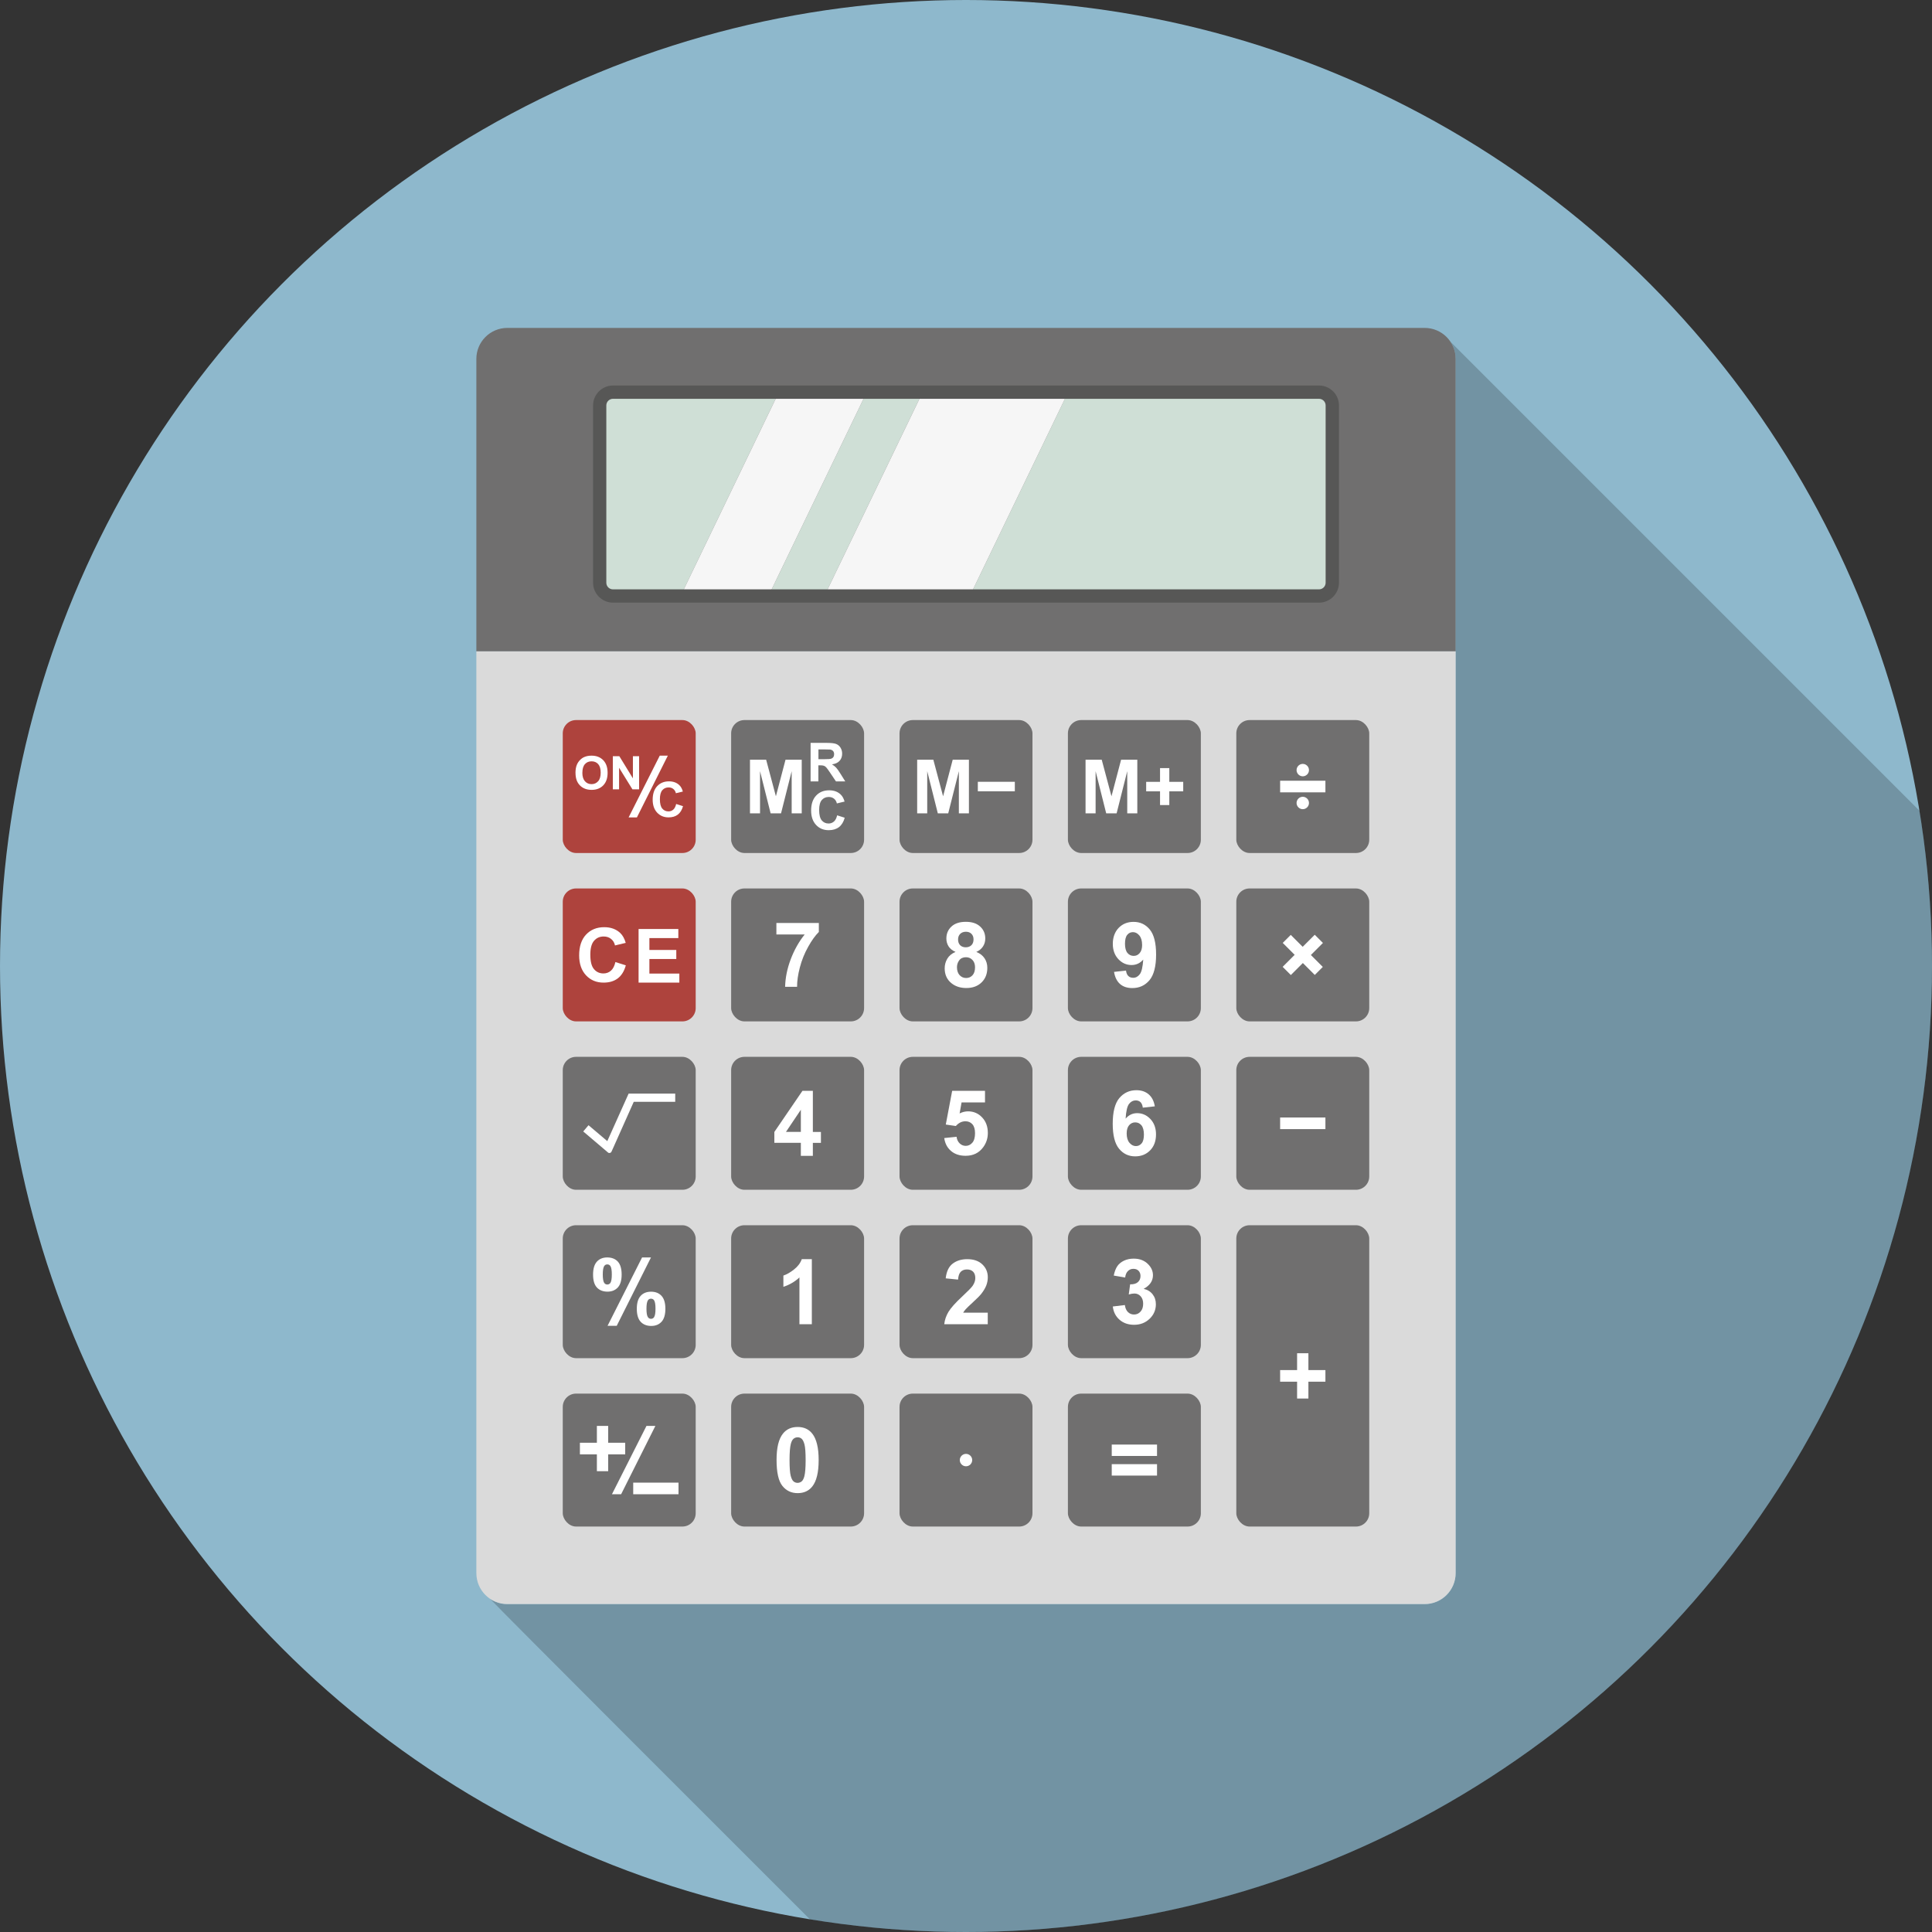 <svg xmlns="http://www.w3.org/2000/svg" viewBox="0 0 436 436"><rect x="0" y="0" width="436" height="436" fill="#333333" stroke="none"/><defs><style> .cls-1 { fill: #f6f6f6; } .cls-2 { fill: #fff; } .cls-3 { fill: #575756; } .cls-4 { fill: #706f6f; } .cls-5 { opacity: .2; } .cls-6 { fill: #ae433d; } .cls-7 { fill: #8eb8cc; } .cls-8 { fill: #dadada; } .cls-9 { fill: #cfdfd6; } </style></defs><g id="Layer_1"><circle class="cls-7" cx="218" cy="218" r="218"></circle></g><g id="Layer_2"><path class="cls-5" d="M436,218c0,120.4-97.6,218-218,218-11.98,0-23.74-.97-35.2-2.83-16.57-16.55-70.76-70.72-72.17-72.33,1.1.73,2.43,1.16,3.87,1.16h207c3.87,0,7-3.13,7-7V81c0-1.44-.43-2.77-1.17-3.88l105.87,105.87c1.84,11.4,2.8,23.09,2.8,35.01Z"></path></g><g id="Layer_3"><g><path class="cls-4" d="M328.5,81c0-3.87-3.13-7-7-7H114.5c-3.87,0-7,3.13-7,7v66h221v-66Z"></path><path class="cls-8" d="M107.5,147v208c0,3.87,3.13,7,7,7h207c3.87,0,7-3.13,7-7v-208H107.5Z"></path><rect class="cls-4" x="127" y="314.5" width="30" height="30" rx="3" ry="3"></rect><rect class="cls-4" x="165" y="314.5" width="30" height="30" rx="3" ry="3"></rect><rect class="cls-4" x="203" y="314.5" width="30" height="30" rx="3" ry="3"></rect><rect class="cls-4" x="241" y="314.5" width="30" height="30" rx="3" ry="3"></rect><rect class="cls-4" x="127" y="276.5" width="30" height="30" rx="3" ry="3"></rect><rect class="cls-4" x="165" y="276.5" width="30" height="30" rx="3" ry="3"></rect><rect class="cls-4" x="203" y="276.5" width="30" height="30" rx="3" ry="3"></rect><rect class="cls-4" x="241" y="276.5" width="30" height="30" rx="3" ry="3"></rect><rect class="cls-4" x="279" y="276.5" width="30" height="68" rx="3" ry="3"></rect><rect class="cls-4" x="127" y="238.5" width="30" height="30" rx="3" ry="3"></rect><rect class="cls-4" x="165" y="238.5" width="30" height="30" rx="3" ry="3"></rect><rect class="cls-4" x="203" y="238.5" width="30" height="30" rx="3" ry="3"></rect><rect class="cls-4" x="241" y="238.5" width="30" height="30" rx="3" ry="3"></rect><rect class="cls-4" x="279" y="238.5" width="30" height="30" rx="3" ry="3"></rect><rect class="cls-6" x="127" y="200.5" width="30" height="30" rx="3" ry="3"></rect><rect class="cls-4" x="165" y="200.5" width="30" height="30" rx="3" ry="3"></rect><rect class="cls-4" x="203" y="200.5" width="30" height="30" rx="3" ry="3"></rect><rect class="cls-4" x="241" y="200.5" width="30" height="30" rx="3" ry="3"></rect><rect class="cls-4" x="279" y="200.5" width="30" height="30" rx="3" ry="3"></rect><rect class="cls-6" x="127" y="162.5" width="30" height="30" rx="3" ry="3"></rect><rect class="cls-4" x="165" y="162.5" width="30" height="30" rx="3" ry="3"></rect><rect class="cls-4" x="203" y="162.5" width="30" height="30" rx="3" ry="3"></rect><rect class="cls-4" x="241" y="162.5" width="30" height="30" rx="3" ry="3"></rect><rect class="cls-4" x="279" y="162.5" width="30" height="30" rx="3" ry="3"></rect><path class="cls-2" d="M180,322.03c1.42,0,2.52.5,3.32,1.52.95,1.2,1.43,3.18,1.43,5.95s-.48,4.75-1.44,5.96c-.79,1-1.9,1.5-3.31,1.5s-2.57-.55-3.44-1.64c-.87-1.09-1.31-3.04-1.31-5.85s.48-4.73,1.44-5.94c.79-1,1.9-1.5,3.31-1.5ZM180,324.36c-.34,0-.64.11-.91.32-.27.22-.47.6-.62,1.16-.19.73-.29,1.94-.29,3.66s.09,2.89.26,3.54c.17.64.39,1.07.65,1.28.26.21.56.32.9.32s.64-.11.91-.32c.27-.22.47-.6.62-1.16.19-.72.29-1.93.29-3.65s-.09-2.89-.26-3.54c-.17-.64-.39-1.07-.65-1.29-.26-.22-.56-.32-.9-.32Z"></path><path class="cls-2" d="M183.21,298.84h-2.8v-10.56c-1.02.96-2.23,1.66-3.62,2.12v-2.54c.73-.24,1.53-.69,2.38-1.36.86-.67,1.45-1.45,1.77-2.34h2.27v14.68Z"></path><path class="cls-2" d="M222.91,296.24v2.6h-9.82c.11-.98.43-1.92.96-2.8.53-.88,1.58-2.05,3.15-3.51,1.26-1.18,2.04-1.97,2.32-2.39.39-.58.58-1.15.58-1.72,0-.63-.17-1.11-.5-1.44-.34-.34-.8-.5-1.39-.5s-1.05.18-1.4.53c-.35.35-.54.94-.6,1.76l-2.79-.28c.17-1.54.69-2.65,1.57-3.32.88-.67,1.97-1.01,3.29-1.01,1.44,0,2.58.39,3.4,1.17.82.78,1.24,1.75,1.24,2.9,0,.66-.12,1.28-.35,1.88-.24.6-.61,1.22-1.12,1.87-.34.43-.95,1.05-1.84,1.86-.88.81-1.44,1.35-1.68,1.62-.24.27-.43.53-.57.78h5.56Z"></path><path class="cls-2" d="M251.14,294.84l2.71-.33c.09.69.32,1.22.7,1.59.38.37.84.55,1.38.55.58,0,1.07-.22,1.46-.66.4-.44.59-1.03.59-1.78,0-.7-.19-1.26-.57-1.68-.38-.41-.84-.62-1.39-.62-.36,0-.79.07-1.29.21l.31-2.28c.76.02,1.34-.14,1.74-.49.4-.35.6-.81.6-1.39,0-.49-.15-.88-.44-1.18s-.68-.44-1.17-.44-.89.17-1.23.5c-.34.33-.55.82-.62,1.46l-2.58-.44c.18-.88.45-1.59.81-2.12.36-.53.87-.94,1.52-1.25.65-.3,1.37-.45,2.18-.45,1.38,0,2.48.44,3.31,1.32.69.72,1.03,1.53,1.03,2.43,0,1.28-.7,2.31-2.1,3.07.84.18,1.51.58,2.01,1.21.5.63.75,1.38.75,2.26,0,1.28-.47,2.38-1.41,3.28-.94.9-2.1,1.36-3.5,1.36-1.32,0-2.42-.38-3.29-1.14-.87-.76-1.38-1.76-1.52-2.99Z"></path><path class="cls-2" d="M180.73,260.84v-2.94h-5.98v-2.45l6.34-9.28h2.35v9.28h1.82v2.46h-1.82v2.94h-2.71ZM180.73,255.44v-5l-3.36,5h3.36Z"></path><path class="cls-2" d="M213.08,256.83l2.79-.29c.08.63.32,1.13.71,1.5.39.37.84.55,1.36.55.59,0,1.08-.24,1.49-.71.41-.47.61-1.19.61-2.15,0-.9-.2-1.57-.6-2.02-.4-.45-.93-.67-1.57-.67-.8,0-1.53.36-2.16,1.07l-2.27-.33,1.44-7.61h7.41v2.62h-5.29l-.44,2.48c.62-.31,1.26-.47,1.91-.47,1.24,0,2.3.45,3.16,1.36.86.9,1.3,2.08,1.3,3.52,0,1.2-.35,2.28-1.05,3.22-.95,1.29-2.27,1.93-3.96,1.93-1.35,0-2.45-.36-3.3-1.09-.85-.72-1.36-1.7-1.53-2.92Z"></path><path class="cls-2" d="M260.61,249.67l-2.71.3c-.07-.56-.24-.97-.52-1.24-.28-.27-.64-.4-1.09-.4-.59,0-1.09.27-1.5.8-.41.53-.67,1.64-.77,3.32.7-.82,1.57-1.24,2.6-1.24,1.17,0,2.17.45,3.01,1.34.83.89,1.25,2.04,1.25,3.45,0,1.5-.44,2.7-1.32,3.6-.88.9-2,1.36-3.38,1.36-1.48,0-2.69-.57-3.64-1.72-.95-1.15-1.43-3.03-1.43-5.64s.49-4.61,1.49-5.79,2.28-1.78,3.86-1.78c1.11,0,2.03.31,2.76.93.73.62,1.19,1.52,1.39,2.71ZM254.26,255.79c0,.91.21,1.61.63,2.11.42.49.9.74,1.44.74s.95-.2,1.3-.61c.35-.41.52-1.07.52-1.99s-.19-1.65-.56-2.09c-.37-.44-.84-.66-1.4-.66s-.99.21-1.37.63c-.37.42-.56,1.05-.56,1.87Z"></path><path class="cls-2" d="M175.21,210.89v-2.6h9.58v2.03c-.79.78-1.6,1.89-2.41,3.35-.82,1.46-1.44,3-1.87,4.64-.43,1.64-.64,3.1-.63,4.39h-2.7c.05-2.02.46-4.08,1.25-6.18.79-2.1,1.84-3.98,3.16-5.63h-6.37Z"></path><path class="cls-2" d="M215.64,214.82c-.72-.31-1.25-.73-1.58-1.26-.33-.53-.49-1.12-.49-1.76,0-1.09.38-1.99,1.14-2.7.76-.71,1.84-1.07,3.25-1.07s2.47.36,3.24,1.07c.77.71,1.15,1.61,1.15,2.7,0,.68-.18,1.28-.53,1.81-.35.53-.85.93-1.49,1.21.81.33,1.43.8,1.85,1.43.42.63.63,1.35.63,2.16,0,1.35-.43,2.45-1.29,3.29-.86.84-2.01,1.27-3.44,1.27-1.33,0-2.44-.35-3.32-1.05-1.04-.82-1.57-1.95-1.57-3.39,0-.79.2-1.52.59-2.18.39-.66,1.01-1.17,1.85-1.53ZM215.96,218.26c0,.77.2,1.37.59,1.8.4.43.89.65,1.48.65s1.06-.21,1.44-.62c.38-.42.57-1.02.57-1.8,0-.68-.19-1.23-.58-1.65-.39-.41-.87-.62-1.47-.62-.68,0-1.19.24-1.53.71-.34.47-.5.99-.5,1.54ZM216.21,212c0,.56.16.99.47,1.31.32.31.74.47,1.26.47s.96-.16,1.28-.47c.32-.32.48-.75.48-1.31,0-.53-.16-.95-.47-1.26-.32-.32-.73-.47-1.25-.47s-.97.16-1.29.48c-.32.32-.48.74-.48,1.27Z"></path><path class="cls-2" d="M251.4,219.33l2.71-.3c.07.55.24.96.52,1.23.28.27.65.4,1.11.4.58,0,1.07-.27,1.48-.8.41-.53.66-1.64.78-3.31-.71.82-1.59,1.23-2.64,1.23-1.15,0-2.14-.44-2.98-1.33-.83-.89-1.25-2.04-1.25-3.46s.44-2.68,1.32-3.59c.88-.91,2-1.36,3.37-1.36,1.48,0,2.7.57,3.65,1.72.95,1.15,1.43,3.03,1.43,5.66s-.5,4.6-1.49,5.78c-.99,1.18-2.28,1.78-3.87,1.78-1.14,0-2.07-.3-2.77-.91-.7-.61-1.16-1.52-1.36-2.73ZM257.74,213.21c0-.9-.21-1.6-.62-2.1-.42-.5-.9-.75-1.44-.75s-.95.2-1.29.61c-.34.41-.51,1.08-.51,2.01s.19,1.64.56,2.08c.37.44.84.66,1.4.66s.99-.21,1.36-.64.55-1.05.55-1.88Z"></path><path class="cls-2" d="M250.89,328.57v-2.57h10.22v2.57h-10.22ZM250.89,333v-2.58h10.22v2.58h-10.22Z"></path><path class="cls-2" d="M216.6,329.5h0c0-.77.63-1.4,1.4-1.4h0c.77,0,1.4.63,1.4,1.4h0c0,.77-.63,1.4-1.4,1.4h0c-.77,0-1.4-.63-1.4-1.4Z"></path><path class="cls-2" d="M133.84,287.63c0-1.31.29-2.28.86-2.91.58-.63,1.35-.95,2.34-.95s1.81.31,2.39.94c.57.63.86,1.6.86,2.92s-.29,2.28-.86,2.91c-.58.63-1.36.95-2.34.95s-1.81-.31-2.39-.94c-.58-.63-.86-1.6-.86-2.92ZM136.03,287.61c0,.95.11,1.59.33,1.91.17.24.4.36.69.36s.53-.12.7-.36c.21-.33.32-.96.32-1.91s-.11-1.59-.32-1.9c-.17-.25-.4-.37-.7-.37s-.52.12-.69.36c-.22.33-.33.96-.33,1.91ZM139.18,299.2h-2.07l7.79-15.43h2.01l-7.73,15.43ZM143.71,295.36c0-1.31.29-2.28.86-2.91.57-.63,1.36-.95,2.36-.95s1.79.32,2.37.95c.57.63.86,1.6.86,2.91s-.29,2.29-.86,2.92c-.58.63-1.35.95-2.34.95s-1.81-.32-2.39-.95c-.57-.63-.86-1.61-.86-2.92ZM145.89,295.35c0,.95.11,1.59.33,1.9.17.25.4.37.69.37s.53-.12.69-.36c.22-.33.33-.96.33-1.91s-.11-1.59-.32-1.91c-.17-.24-.4-.36-.7-.36s-.53.12-.69.36c-.22.33-.33.96-.33,1.91Z"></path><path class="cls-2" d="M152.38,246.8v1.85h-9.36l-4.51,10.11-.52,1.15c-.14.3-.53.39-.78.18l-.95-.81-4.64-3.94,1.19-1.41,4.24,3.59,3.98-8.87.83-1.85h10.52Z"></path><path class="cls-2" d="M292.72,315.61v-3.8h-3.83v-2.62h3.83v-3.8h2.55v3.8h3.84v2.62h-3.84v3.8h-2.55Z"></path><path class="cls-2" d="M296.71,220.02l-2.69-2.69-2.71,2.71-1.85-1.85,2.71-2.71-2.69-2.69,1.81-1.81,2.69,2.69,2.72-2.72,1.85,1.85-2.72,2.72,2.69,2.69-1.81,1.81Z"></path><path class="cls-2" d="M288.89,254.81v-2.62h10.22v2.62h-10.22Z"></path><g><polygon class="cls-2" points="140.17 337.21 138.1 337.21 145.89 321.79 147.9 321.79 140.17 337.21"></polygon><path class="cls-2" d="M134.7,332.01v-3.8h-3.83v-2.62h3.83v-3.8h2.55v3.8h3.84v2.62h-3.84v3.8h-2.55Z"></path><path class="cls-2" d="M142.9,337.21v-2.62h10.22v2.62h-10.22Z"></path></g><g><path class="cls-2" d="M292.6,181.21h0c0-.77.63-1.4,1.4-1.4h0c.77,0,1.4.63,1.4,1.4h0c0,.77-.63,1.4-1.4,1.4h0c-.77,0-1.4-.63-1.4-1.4Z"></path><path class="cls-2" d="M292.6,173.79h0c0-.77.63-1.4,1.4-1.4h0c.77,0,1.4.63,1.4,1.4h0c0,.77-.63,1.4-1.4,1.4h0c-.77,0-1.4-.63-1.4-1.4Z"></path><path class="cls-2" d="M288.89,178.81v-2.62h10.22v2.62h-10.22Z"></path></g><g><path class="cls-2" d="M138.86,217.1l2.37.75c-.36,1.32-.97,2.3-1.81,2.94-.84.64-1.92.96-3.21.96-1.61,0-2.93-.55-3.96-1.65-1.03-1.1-1.55-2.6-1.55-4.5,0-2.01.52-3.58,1.56-4.69,1.04-1.11,2.41-1.67,4.1-1.67,1.48,0,2.68.44,3.61,1.31.55.52.96,1.26,1.24,2.23l-2.42.58c-.14-.63-.44-1.12-.9-1.48-.45-.36-1-.54-1.65-.54-.9,0-1.62.32-2.18.97-.56.64-.84,1.69-.84,3.13,0,1.53.27,2.62.83,3.27.55.65,1.26.97,2.14.97.65,0,1.21-.21,1.68-.62.47-.41.8-1.06,1.01-1.95Z"></path><path class="cls-2" d="M144.11,221.75v-12.1h8.97v2.05h-6.53v2.68h6.07v2.04h-6.07v3.29h6.76v2.04h-9.2Z"></path></g><g><path class="cls-2" d="M220.67,178.57v-2.14h8.35v2.14h-8.35Z"></path><path class="cls-2" d="M206.98,183.55v-12.1h3.65l2.2,8.25,2.17-8.25h3.66v12.1h-2.27v-9.52l-2.4,9.52h-2.35l-2.39-9.52v9.52h-2.27Z"></path></g><g><path class="cls-2" d="M261.79,181.68v-3.1h-3.13v-2.14h3.13v-3.1h2.09v3.1h3.14v2.14h-3.14v3.1h-2.09Z"></path><path class="cls-2" d="M244.98,183.55v-12.1h3.65l2.2,8.25,2.17-8.25h3.66v12.1h-2.27v-9.52l-2.4,9.52h-2.35l-2.39-9.52v9.52h-2.27Z"></path></g><g><path class="cls-2" d="M169.25,183.55v-12.1h3.65l2.2,8.25,2.17-8.25h3.66v12.1h-2.27v-9.52l-2.4,9.52h-2.35l-2.39-9.52v9.52h-2.27Z"></path><g><path class="cls-2" d="M182.93,176.35v-8.7h3.7c.93,0,1.61.08,2.03.23.42.16.76.43,1.01.83.25.4.38.86.38,1.37,0,.65-.19,1.19-.58,1.62-.38.43-.96.69-1.72.8.38.22.69.47.94.73.25.26.58.74,1,1.41l1.06,1.7h-2.1l-1.27-1.89c-.45-.68-.76-1.1-.93-1.28-.17-.18-.34-.3-.53-.36-.19-.07-.48-.1-.88-.1h-.36v3.63h-1.76ZM184.69,171.33h1.3c.84,0,1.37-.04,1.58-.11.21-.07.37-.19.49-.37.12-.17.18-.39.18-.65,0-.29-.08-.53-.23-.71-.16-.18-.38-.29-.66-.34-.14-.02-.57-.03-1.28-.03h-1.37v2.21Z"></path><path class="cls-2" d="M188.93,184l1.7.54c-.26.95-.7,1.66-1.3,2.12-.61.46-1.38.69-2.31.69-1.16,0-2.11-.39-2.85-1.18-.74-.79-1.12-1.87-1.12-3.24,0-1.45.37-2.57,1.12-3.38.75-.8,1.73-1.2,2.95-1.2,1.06,0,1.93.31,2.59.94.4.37.69.91.89,1.6l-1.74.42c-.1-.45-.32-.81-.64-1.07-.33-.26-.72-.39-1.19-.39-.65,0-1.17.23-1.57.69-.4.46-.6,1.21-.6,2.25,0,1.1.2,1.88.59,2.35.4.47.91.7,1.54.7.47,0,.87-.15,1.21-.45.34-.3.58-.76.72-1.4Z"></path></g></g><g><polygon class="cls-2" points="143.73 184.47 141.86 184.47 148.89 170.53 150.71 170.53 143.73 184.47"></polygon><path class="cls-2" d="M152.6,181.44l1.54.49c-.24.86-.63,1.49-1.18,1.91-.55.42-1.24.62-2.09.62-1.04,0-1.9-.36-2.57-1.07-.67-.71-1.01-1.69-1.01-2.92,0-1.31.34-2.32,1.01-3.05.68-.72,1.56-1.09,2.66-1.09.96,0,1.74.28,2.34.85.36.34.63.82.8,1.45l-1.57.38c-.09-.41-.29-.73-.58-.96-.29-.24-.65-.35-1.07-.35-.58,0-1.06.21-1.42.63-.36.42-.54,1.1-.54,2.03,0,.99.18,1.7.54,2.12.36.42.82.63,1.39.63.42,0,.78-.13,1.09-.4.3-.27.52-.69.65-1.27Z"></path><g><path class="cls-2" d="M129.87,174.44c0-.76.11-1.4.34-1.92.17-.38.4-.72.7-1.02s.62-.53.97-.67c.47-.2,1-.3,1.61-.3,1.1,0,1.98.34,2.64,1.02.66.68.99,1.63.99,2.85s-.33,2.15-.98,2.83c-.66.68-1.53,1.02-2.63,1.02s-1.99-.34-2.65-1.02c-.66-.68-.98-1.61-.98-2.8ZM131.42,174.39c0,.85.2,1.49.59,1.92.39.44.89.65,1.49.65s1.09-.22,1.48-.65c.39-.43.58-1.08.58-1.95s-.19-1.49-.56-1.92c-.38-.42-.87-.63-1.5-.63s-1.12.21-1.5.64c-.38.43-.57,1.07-.57,1.93Z"></path><path class="cls-2" d="M138.3,178.13v-7.47h1.47l3.06,4.99v-4.99h1.4v7.47h-1.51l-3.01-4.87v4.87h-1.4Z"></path></g></g><g><path class="cls-9" d="M175.77,88.5l-22.18,46h-15.26c-1.65,0-3-1.35-3-3v-40c0-1.66,1.35-3,3-3h37.44Z"></path><polygon class="cls-9" points="208.22 88.5 186.04 134.5 173.42 134.5 195.6 88.5 208.22 88.5"></polygon><path class="cls-9" d="M300.67,91.5v40c0,1.65-1.35,3-3,3h-78.8l22.18-46h56.62c1.65,0,3,1.34,3,3Z"></path><polygon class="cls-1" points="195.6 88.5 173.42 134.5 153.59 134.5 175.77 88.5 195.6 88.5"></polygon><polygon class="cls-1" points="241.05 88.5 218.87 134.5 186.04 134.5 208.22 88.5 241.05 88.5"></polygon></g><path class="cls-3" d="M297.67,136h-159.33c-2.48,0-4.5-2.02-4.5-4.5v-40c0-2.48,2.02-4.5,4.5-4.5h159.33c2.48,0,4.5,2.02,4.5,4.5v40c0,2.48-2.02,4.5-4.5,4.5ZM138.33,90c-.83,0-1.5.67-1.5,1.5v40c0,.83.67,1.5,1.5,1.5h159.33c.83,0,1.5-.67,1.5-1.5v-40c0-.83-.67-1.5-1.5-1.5h-159.33Z"></path></g></g></svg>